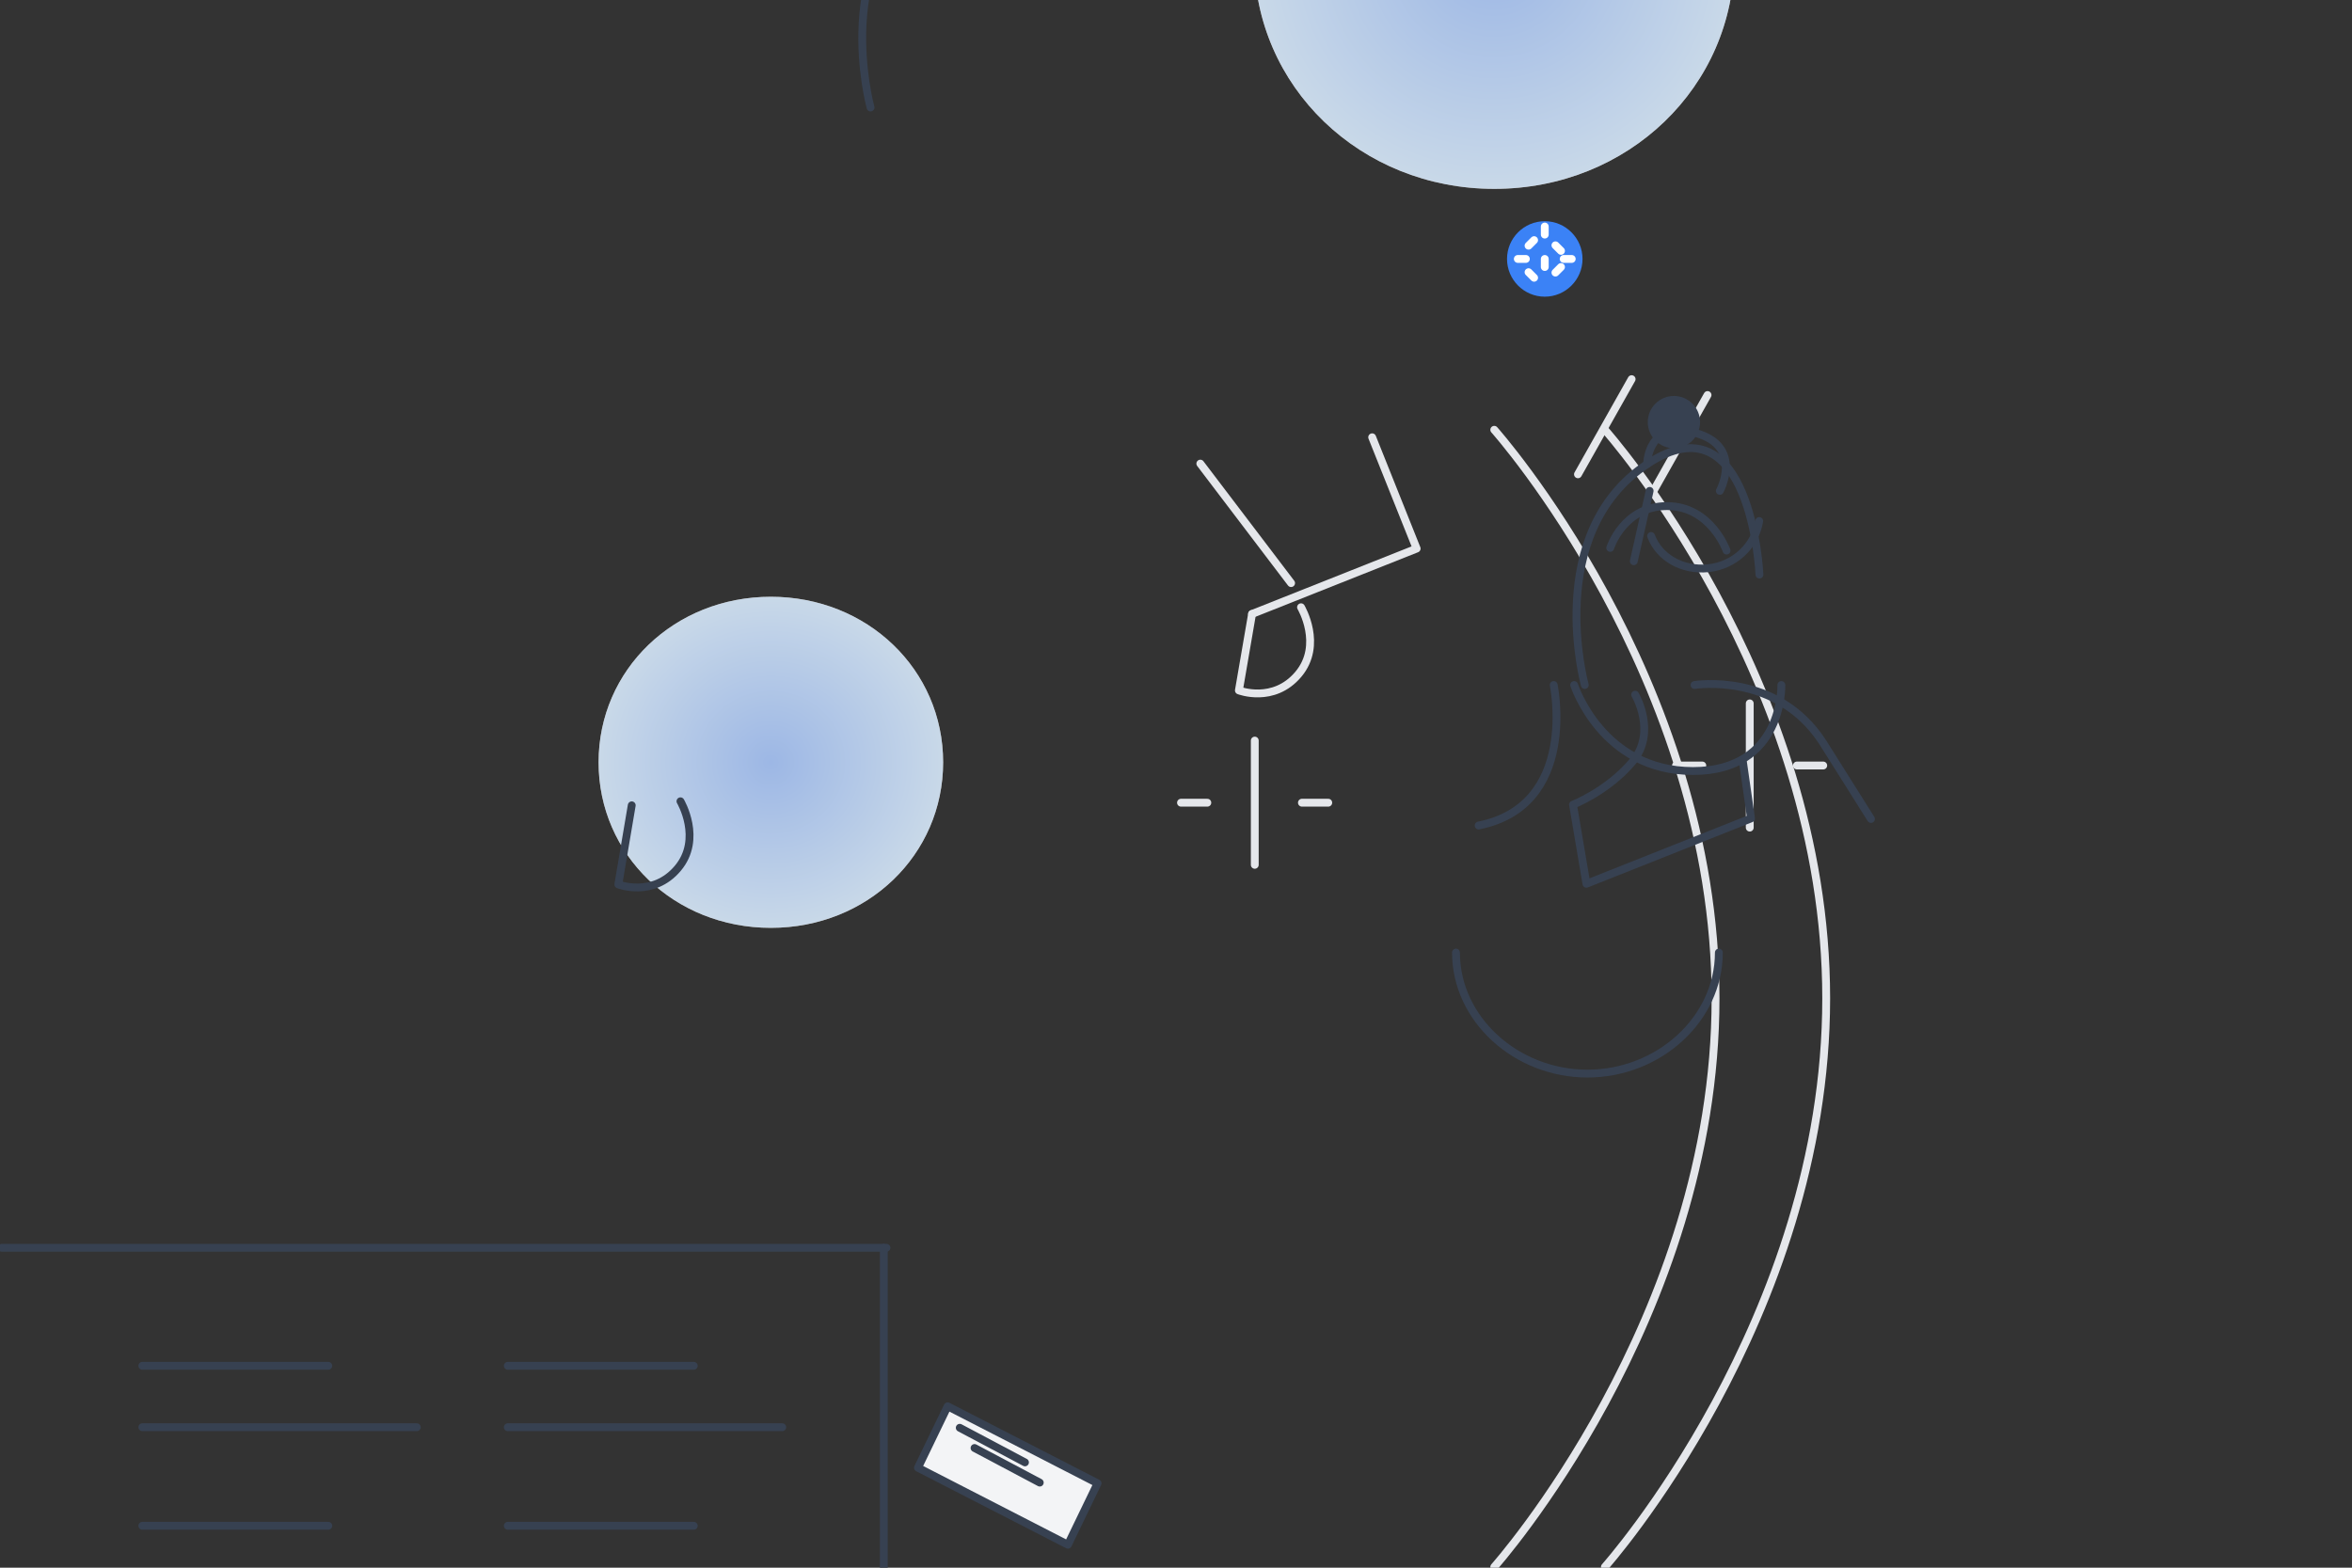 <svg width="600" height="400" viewBox="0 0 600 400" fill="none" xmlns="http://www.w3.org/2000/svg">
<rect x="0" y="0" width="600" height="400" fill="#333333" stroke="none"/>
<g clip-path="url(#clip0_303_103)">
<path d="M381.189 399.802C381.189 399.802 437.641 336.47 437.641 254.731C437.641 172.992 381.189 109.66 381.189 109.66" stroke="#E5E7EB" stroke-width="2" stroke-miterlimit="10" stroke-linecap="round" stroke-linejoin="round"/>
<path d="M409.415 399.802C409.415 399.802 465.867 336.47 465.867 254.731C465.867 172.992 409.415 109.66 409.415 109.66" stroke="#E5E7EB" stroke-width="2" stroke-miterlimit="10" stroke-linecap="round" stroke-linejoin="round"/>
<path d="M196.647 236.745C221.247 236.745 240.597 218.155 240.597 194.505C240.597 170.855 221.247 152.265 196.647 152.265C172.047 152.265 152.697 170.855 152.697 194.505C152.697 218.155 172.047 236.745 196.647 236.745Z" fill="#FFEDD5"/>
<path d="M196.647 236.745C221.247 236.745 240.597 218.155 240.597 194.505C240.597 170.855 221.247 152.265 196.647 152.265C172.047 152.265 152.697 170.855 152.697 194.505C152.697 218.155 172.047 236.745 196.647 236.745Z" fill="url(#paint0_radial_303_103)" fill-opacity="0.5"/>
<path d="M269.999 -45.178C310.009 -45.178 342.439 -76.498 342.439 -115.088C342.439 -153.678 310.009 -184.998 269.999 -184.998C229.989 -184.998 197.559 -153.678 197.559 -115.088C197.559 -76.498 229.989 -45.178 269.999 -45.178Z" fill="#FFEDD5"/>
<path d="M269.999 -45.178C310.009 -45.178 342.439 -76.498 342.439 -115.088C342.439 -153.678 310.009 -184.998 269.999 -184.998C229.989 -184.998 197.559 -153.678 197.559 -115.088C197.559 -76.498 229.989 -45.178 269.999 -45.178Z" fill="url(#paint1_radial_303_103)" fill-opacity="0.5"/>
<path d="M381.189 48.192C415.319 48.192 442.429 22.112 442.429 -10.808C442.429 -43.728 415.319 -69.808 381.189 -69.808C347.059 -69.808 319.949 -43.728 319.949 -10.808C319.949 22.112 347.059 48.192 381.189 48.192Z" fill="#FFEDD5"/>
<path d="M381.189 48.192C415.319 48.192 442.429 22.112 442.429 -10.808C442.429 -43.728 415.319 -69.808 381.189 -69.808C347.059 -69.808 319.949 -43.728 319.949 -10.808C319.949 22.112 347.059 48.192 381.189 48.192Z" fill="url(#paint2_radial_303_103)" fill-opacity="0.5"/>
<path d="M350.043 111.572L361.393 139.972L319.403 156.652" stroke="#E5E7EB" stroke-width="2" stroke-miterlimit="10" stroke-linecap="round" stroke-linejoin="round"/>
<path d="M306.204 118.292L329.364 148.782" stroke="#E5E7EB" stroke-width="2" stroke-miterlimit="10" stroke-linecap="round" stroke-linejoin="round"/>
<path d="M301.272 204.812H307.992" stroke="#E5E7EB" stroke-width="2" stroke-miterlimit="10" stroke-linecap="round" stroke-linejoin="round"/>
<path d="M332.122 204.812H338.842" stroke="#E5E7EB" stroke-width="2" stroke-miterlimit="10" stroke-linecap="round" stroke-linejoin="round"/>
<path d="M320.094 188.962V220.662" stroke="#E5E7EB" stroke-width="2" stroke-miterlimit="10" stroke-linecap="round" stroke-linejoin="round"/>
<path d="M402.542 121.022L416.232 96.742" stroke="#E5E7EB" stroke-width="2" stroke-miterlimit="10" stroke-linecap="round" stroke-linejoin="round"/>
<path d="M421.909 125.072L435.599 100.792" stroke="#E5E7EB" stroke-width="2" stroke-miterlimit="10" stroke-linecap="round" stroke-linejoin="round"/>
<path d="M427.542 195.322H434.262" stroke="#E5E7EB" stroke-width="2" stroke-miterlimit="10" stroke-linecap="round" stroke-linejoin="round"/>
<path d="M458.392 195.322H465.112" stroke="#E5E7EB" stroke-width="2" stroke-miterlimit="10" stroke-linecap="round" stroke-linejoin="round"/>
<path d="M446.364 179.472V211.172" stroke="#E5E7EB" stroke-width="2" stroke-miterlimit="10" stroke-linecap="round" stroke-linejoin="round"/>
<path d="M394.074 75.7C399.364 75.7 403.704 71.37 403.704 66.07C403.704 60.77 399.364 56.44 394.074 56.44C388.774 56.44 384.444 60.77 384.444 66.07C384.444 71.37 388.774 75.7 394.074 75.7Z" fill="#3B82F6"/>
<path d="M394.074 68.13V66.07" stroke="white" stroke-width="2" stroke-miterlimit="10" stroke-linecap="round" stroke-linejoin="round"/>
<path d="M394.074 59.86V57.8" stroke="white" stroke-width="2" stroke-miterlimit="10" stroke-linecap="round" stroke-linejoin="round"/>
<path d="M398.214 64.01L396.794 62.59" stroke="white" stroke-width="2" stroke-miterlimit="10" stroke-linecap="round" stroke-linejoin="round"/>
<path d="M391.354 70.87L389.934 69.45" stroke="white" stroke-width="2" stroke-miterlimit="10" stroke-linecap="round" stroke-linejoin="round"/>
<path d="M400.954 66.07H398.894" stroke="white" stroke-width="2" stroke-miterlimit="10" stroke-linecap="round" stroke-linejoin="round"/>
<path d="M389.254 66.07H387.194" stroke="white" stroke-width="2" stroke-miterlimit="10" stroke-linecap="round" stroke-linejoin="round"/>
<path d="M398.214 68.13L396.794 69.55" stroke="white" stroke-width="2" stroke-miterlimit="10" stroke-linecap="round" stroke-linejoin="round"/>
<path d="M391.354 61.27L389.934 62.69" stroke="white" stroke-width="2" stroke-miterlimit="10" stroke-linecap="round" stroke-linejoin="round"/>
<path d="M319.403 156.652L316.043 176.162C316.043 176.162 324.873 179.582 331.213 172.042C337.553 164.502 331.893 154.942 331.893 154.942" stroke="#E5E7EB" stroke-width="2" stroke-miterlimit="10" stroke-linecap="round" stroke-linejoin="round"/>
<path d="M444.63 194.43L446.69 208.82L404.7 225.5L401.28 205.31C401.28 205.31 410.11 201.89 416.45 194.35C422.79 186.81 417.13 177.25 417.13 177.25" stroke="#374151" stroke-width="2" stroke-miterlimit="10" stroke-linecap="round" stroke-linejoin="round"/>
<path d="M438.484 243.051C438.484 260.051 423.104 273.931 404.954 273.931C386.804 273.931 371.424 260.051 371.424 243.051" stroke="#374151" stroke-width="2" stroke-miterlimit="10" stroke-linecap="round" stroke-linejoin="round"/>
<path d="M404.28 174.78C404.28 174.78 393.6 136.13 420.19 118.41C446.78 100.69 448.84 146.61 448.84 146.61" stroke="#374151" stroke-width="2" stroke-miterlimit="10" stroke-linecap="round" stroke-linejoin="round"/>
<path d="M396.356 174.78C396.356 174.78 402.756 205.54 377.206 210.63" stroke="#374151" stroke-width="2" stroke-miterlimit="10" stroke-linecap="round" stroke-linejoin="round"/>
<path d="M420.19 118.41C420.19 118.41 420.19 107.06 432.55 110.48C444.91 113.9 438.73 125.25 438.73 125.25" stroke="#374151" stroke-width="2" stroke-miterlimit="10" stroke-linecap="round" stroke-linejoin="round"/>
<path d="M401.57 174.78C401.57 174.78 408.65 196.73 431.88 196.73C455.11 196.73 454.43 174.78 454.43 174.78" stroke="#374151" stroke-width="2" stroke-miterlimit="10" stroke-linecap="round" stroke-linejoin="round"/>
<path d="M427.02 114.37C430.7 114.37 433.69 111.38 433.69 107.7C433.69 104.02 430.7 101.03 427.02 101.03C423.34 101.03 420.35 104.02 420.35 107.7C420.35 111.38 423.34 114.37 427.02 114.37Z" fill="#374151"/>
<path d="M416.786 143.2L420.826 125.25" stroke="#374151" stroke-width="2" stroke-miterlimit="10" stroke-linecap="round" stroke-linejoin="round"/>
<path d="M432.27 174.78C432.27 174.78 453.25 171.36 464.93 189.31L477.29 208.96" stroke="#374151" stroke-width="2" stroke-miterlimit="10" stroke-linecap="round" stroke-linejoin="round"/>
<path d="M421.197 136.762C423.257 142.242 429.127 145.662 435.787 144.982C442.447 144.302 447.747 139.302 448.777 132.942" stroke="#374151" stroke-width="2" stroke-miterlimit="10" stroke-linecap="round" stroke-linejoin="round"/>
<path d="M440.45 140.48C440.45 140.48 436.41 129.13 425.27 129.13C414.13 129.13 410.77 139.8 410.77 139.8" stroke="#374151" stroke-width="2" stroke-miterlimit="10" stroke-linecap="round" stroke-linejoin="round"/>
<path d="M222.078 27.428C222.078 27.428 211.398 -11.222 237.988 -28.942C264.578 -46.662 266.638 -1.742 266.638 -1.742" stroke="#374151" stroke-width="2" stroke-miterlimit="10" stroke-linecap="round" stroke-linejoin="round"/>
<path d="M237.988 -28.942C237.988 -28.942 237.988 -40.292 250.348 -36.872C262.708 -33.452 256.528 -22.102 256.528 -22.102" stroke="#374151" stroke-width="2" stroke-miterlimit="10" stroke-linecap="round" stroke-linejoin="round"/>
<path d="M244.814 -33.006C248.494 -33.006 251.484 -35.996 251.484 -39.676C251.484 -43.356 248.494 -46.346 244.814 -46.346C241.134 -46.346 238.144 -43.356 238.144 -39.676C238.144 -35.996 241.134 -33.006 244.814 -33.006Z" fill="#374151"/>
<path d="M234.58 -4.16L238.62 -22.11" stroke="#374151" stroke-width="2" stroke-miterlimit="10" stroke-linecap="round" stroke-linejoin="round"/>
<path d="M259.993 -7.877C259.993 -7.877 255.953 -19.227 244.813 -19.227C233.673 -19.227 230.313 -8.557 230.313 -8.557" stroke="#374151" stroke-width="2" stroke-miterlimit="10" stroke-linecap="round" stroke-linejoin="round"/>
<path d="M161.157 205.479L157.737 225.669C157.737 225.669 166.567 229.089 172.907 221.549C179.247 214.009 173.587 204.449 173.587 204.449" stroke="#374151" stroke-width="2" stroke-miterlimit="10" stroke-linecap="round" stroke-linejoin="round"/>
<path d="M241.745 358.821L279.995 378.471L272.425 394.141L234.175 374.491L241.745 358.821Z" fill="#F3F4F6"/>
<path d="M241.745 358.821L279.995 378.471L272.425 394.141L234.175 374.491L241.745 358.821Z" stroke="#374151" stroke-width="2" stroke-miterlimit="10" stroke-linecap="round" stroke-linejoin="round"/>
<path d="M244.835 364.301L261.475 373.131" stroke="#374151" stroke-width="2" stroke-miterlimit="10" stroke-linecap="round" stroke-linejoin="round"/>
<path d="M248.605 369.461L265.245 378.291" stroke="#374151" stroke-width="2" stroke-miterlimit="10" stroke-linecap="round" stroke-linejoin="round"/>
<path d="M225.461 318.378L225.461 460.318" stroke="#374151" stroke-width="2" stroke-miterlimit="10" stroke-linecap="round" stroke-linejoin="round"/>
<path d="M0.461 318.378H226.141" stroke="#374151" stroke-width="2" stroke-miterlimit="10" stroke-linecap="round" stroke-linejoin="round"/>
<path d="M36.312 348.488H83.751" stroke="#374151" stroke-width="2" stroke-miterlimit="10" stroke-linecap="round" stroke-linejoin="round"/>
<path d="M36.312 364.158H106.322" stroke="#374151" stroke-width="2" stroke-miterlimit="10" stroke-linecap="round" stroke-linejoin="round"/>
<path d="M129.541 348.488H176.981" stroke="#374151" stroke-width="2" stroke-miterlimit="10" stroke-linecap="round" stroke-linejoin="round"/>
<path d="M129.541 364.158H199.551" stroke="#374151" stroke-width="2" stroke-miterlimit="10" stroke-linecap="round" stroke-linejoin="round"/>
<path d="M36.312 389.308H83.751" stroke="#374151" stroke-width="2" stroke-miterlimit="10" stroke-linecap="round" stroke-linejoin="round"/>
<path d="M36.312 404.978H106.322" stroke="#374151" stroke-width="2" stroke-miterlimit="10" stroke-linecap="round" stroke-linejoin="round"/>
<path d="M129.541 389.308H176.981" stroke="#374151" stroke-width="2" stroke-miterlimit="10" stroke-linecap="round" stroke-linejoin="round"/>
<path d="M129.541 404.978H199.551" stroke="#374151" stroke-width="2" stroke-miterlimit="10" stroke-linecap="round" stroke-linejoin="round"/>
<path d="M36.312 429.518H83.751" stroke="#374151" stroke-width="2" stroke-miterlimit="10" stroke-linecap="round" stroke-linejoin="round"/>
<path d="M36.312 445.188H106.322" stroke="#374151" stroke-width="2" stroke-miterlimit="10" stroke-linecap="round" stroke-linejoin="round"/>
</g>
<defs>
<radialGradient id="paint0_radial_303_103" cx="0" cy="0" r="1" gradientUnits="userSpaceOnUse" gradientTransform="translate(196.647 194.505) rotate(90) scale(42.24 43.95)">
<stop stop-color="#3B82F6"/>
<stop offset="1" stop-color="#93C5FD"/>
</radialGradient>
<radialGradient id="paint1_radial_303_103" cx="0" cy="0" r="1" gradientUnits="userSpaceOnUse" gradientTransform="translate(269.999 -115.088) rotate(90) scale(69.91 72.44)">
<stop stop-color="#3B82F6"/>
<stop offset="1" stop-color="#93C5FD"/>
</radialGradient>
<radialGradient id="paint2_radial_303_103" cx="0" cy="0" r="1" gradientUnits="userSpaceOnUse" gradientTransform="translate(381.189 -10.808) rotate(90) scale(59 61.12)">
<stop stop-color="#3B82F6"/>
<stop offset="1" stop-color="#93C5FD"/>
</radialGradient>
<clipPath id="clip0_303_103">
<rect width="600" height="400" fill="white"/>
</clipPath>
</defs>
</svg>
